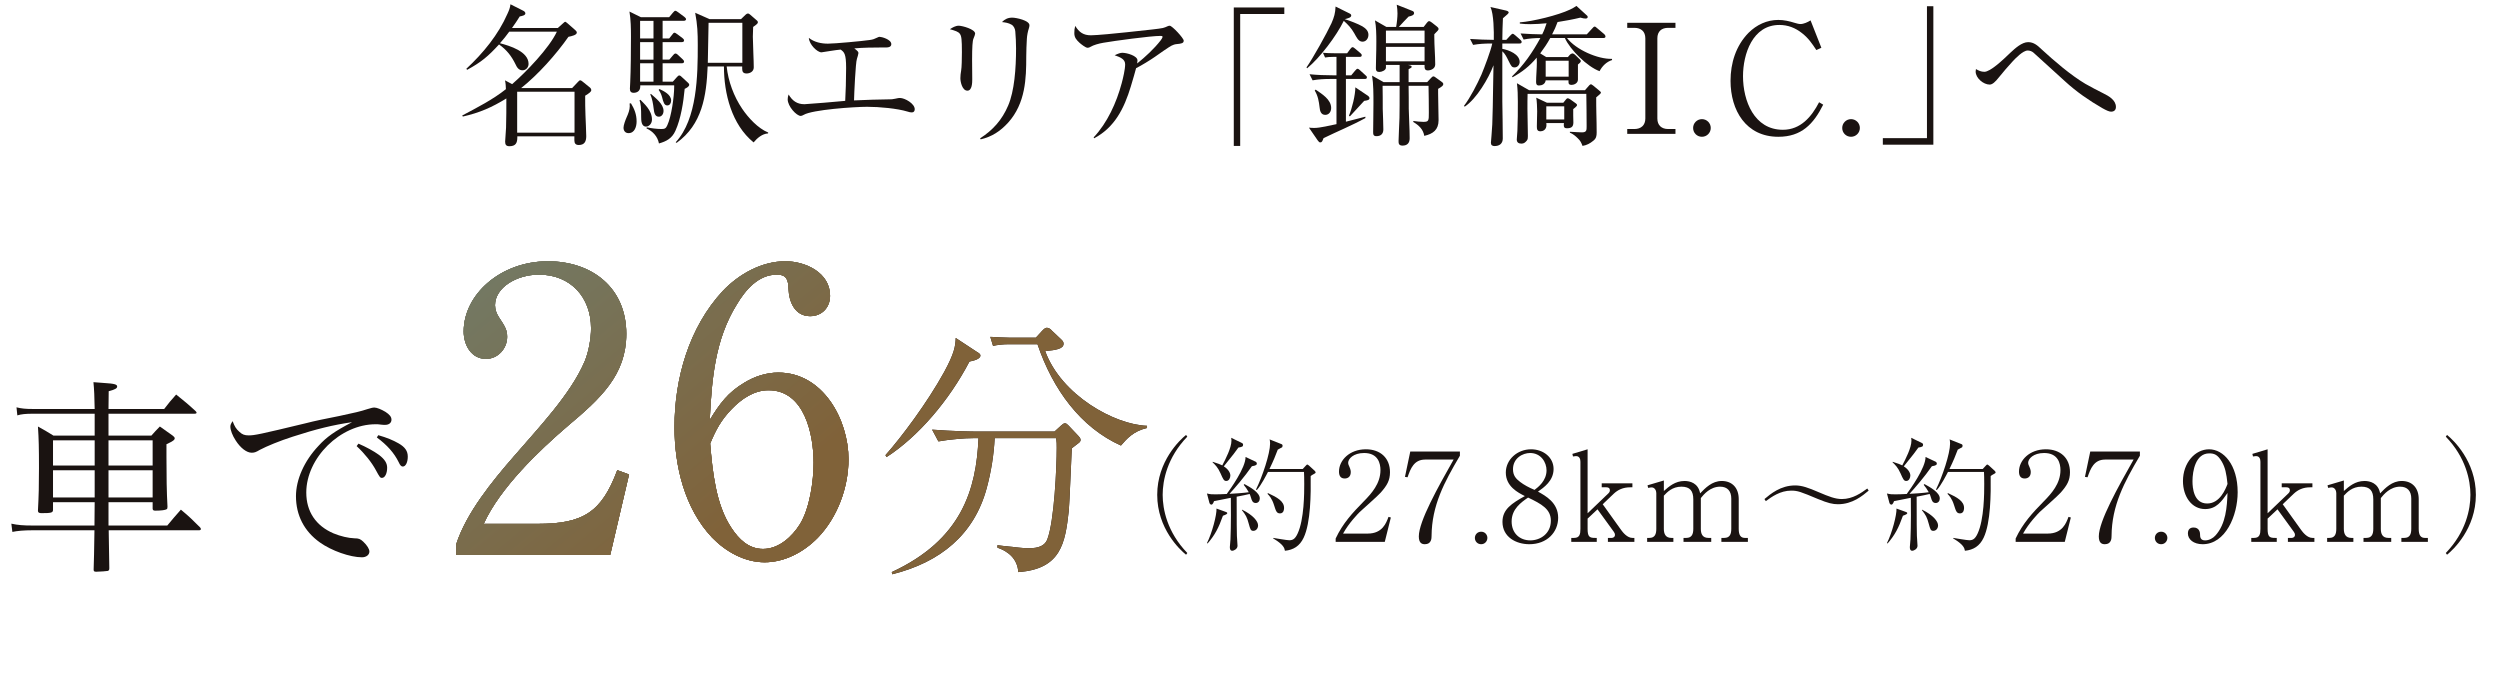 <?xml version="1.0" encoding="UTF-8"?><svg id="_レイヤー_2" xmlns="http://www.w3.org/2000/svg" width="427.215" height="115.304" xmlns:xlink="http://www.w3.org/1999/xlink" viewBox="0 0 427.215 115.304"><defs><style>.cls-1{fill:#1a1311;}.cls-2{fill:url(#_新規グラデーションスウォッチ_13);}</style><linearGradient id="_新規グラデーションスウォッチ_13" x1="49.293" y1="-22.001" x2="135.1" y2="81.512" gradientUnits="userSpaceOnUse"><stop offset="0" stop-color="#639598"/><stop offset="1" stop-color="#806239"/></linearGradient></defs><g id="_修正指示_"><path class="cls-1" d="M18.541,85.822v3.983h10.045c.987-1.198,1.304-1.551,2.326-2.714,1.48,1.234,1.904,1.657,3.278,3.031.105.106.141.211.141.317,0,.07-.141.176-.282.176h-15.474q.07,4.829.105,6.485c0,.282-.07.388-.247.459-.211.035-1.304.141-1.974.141-.352,0-.459-.07-.459-.352.035-1.199.106-3.455.141-6.732H5.569c-1.516,0-2.644.105-3.455.282l-.176-1.41c1.128.247,2.08.317,3.631.317h10.574q0-1.516.035-3.983h-7.12v1.304c0,.494-.317.564-1.974.564-.423,0-.6-.105-.6-.423.141-2.749.176-4.124.176-7.261,0-3.419-.035-4.97-.176-7.12,1.164.67,1.551.846,2.644,1.551h7.049v-3.736H5.569c-1.128,0-1.939.07-2.608.282l-.141-1.375c.846.211,1.551.282,2.749.282h10.609q-.035-2.89-.211-4.582c.81.07,1.445.106,1.833.141,1.762.105,2.22.247,2.22.599,0,.317-.317.494-1.445.81-.035,1.551-.035,1.798-.035,3.031h9.517c.846-1.092,1.093-1.41,2.044-2.467,1.48,1.199,1.938,1.551,3.313,2.82.141.141.176.211.176.282,0,.105-.106.176-.317.176h-14.733v3.736h7.332c.599-.67.775-.881,1.445-1.551.916.635,1.199.846,2.186,1.551.247.211.352.317.352.458,0,.282-.282.494-1.41,1.022v2.115c0,3.454.036,6.027.176,8.565,0,.247-.035.352-.141.423-.212.141-.916.247-1.904.247-.352,0-.458-.07-.493-.317v-1.128h-7.543ZM16.179,78.033v-2.785h-7.12v4.3h7.12v-1.516ZM16.179,80.359h-7.12v4.653h7.12v-4.653ZM26.084,75.248h-7.543v4.3h7.543v-4.3ZM26.084,80.359h-7.543v4.653h7.543v-4.653Z"/><path class="cls-1" d="M40.92,73.803c.493.459.881.599,1.586.599.987,0,1.868-.176,9.764-2.08,1.48-.388,3.384-.775,5.71-1.233,2.679-.564,3.701-.81,4.758-1.163.705-.212.952-.282,1.233-.282.423,0,1.199.317,1.904.74.705.458,1.022.846,1.022,1.339,0,.529-.423.881-1.093.881-.141,0-.388,0-.634-.035-.459-.071-.635-.071-.987-.071-6.027,0-11.843,5.746-11.843,11.667,0,3.243,1.621,5.675,4.652,6.979,1.199.494,2.538.811,3.595.846.705,0,.987.106,1.48.564.67.634,1.058,1.269,1.058,1.692,0,.564-.529.987-1.269.987-2.044,0-5.217-1.128-7.19-2.538-2.679-1.903-4.089-4.653-4.089-7.896,0-2.855,1.41-6.027,3.842-8.601,1.41-1.551,2.784-2.502,5.745-4.054-3.208.459-6.098,1.164-10.116,2.468-2.22.705-4.512,1.656-5.64,2.256-.705.423-.952.493-1.41.493-.846,0-1.903-.81-2.714-2.08-.564-.846-.916-1.797-.916-2.361,0-.282.07-.494.388-.952.317.881.599,1.34,1.163,1.833ZM61.258,75.812c1.304.564,2.608,1.269,3.525,1.938.952.74,1.375,1.375,1.375,2.186,0,.987-.388,1.727-.881,1.727-.317,0-.388-.105-1.057-1.339-.705-1.304-1.903-2.82-3.278-4.089l.317-.423ZM64.642,74.367c1.48.423,2.502.846,3.49,1.41,1.092.634,1.551,1.304,1.551,2.256s-.352,1.692-.846,1.692c-.247,0-.458-.176-.705-.74-.776-1.586-1.974-2.926-3.736-4.23l.247-.388Z"/><path class="cls-1" d="M202.681,94.796c-1.058-.846-4.928-4.462-4.928-10.236,0-5.752,3.87-9.39,4.928-10.236l.212.296c-3.447,3.574-4.209,7.487-4.209,9.94s.762,6.366,4.209,9.94l-.212.296Z"/><path class="cls-1" d="M214.585,85.956c-.55,0-.677-.486-.782-.825-.105-.381-.19-.55-.254-.719-.592.148-1.227.275-2.221.465,0,5.033.021,5.583.043,6.704,0,.275.105,1.48.105,1.692,0,.55-.655.846-.889.846-.359,0-.423-.317-.423-.634,0-.211.105-1.1.105-1.29.106-2.369.085-6.197.064-7.127-2.156.423-2.41.486-2.876.571-.021.106-.211.592-.423.592-.042,0-.274,0-.359-.296l-.423-1.607c.571.148.867.148,1.438.148.487,0,1.185-.021,1.946-.064.55-.74,3.235-4.462,3.215-6.323l1.755.825c.105.064.169.169.169.317,0,.148-.042.317-.846.444-1.227,1.776-2.961,3.786-3.828,4.716,1.1-.064,2.199-.127,3.3-.275-.297-.529-.571-.91-.867-1.269l.127-.127c.888.486,2.622,1.417,2.622,2.453,0,.423-.254.783-.698.783ZM208.981,88.134c-.74,2.094-1.374,3.299-2.622,4.737l-.105-.064c.867-1.713,1.691-4.843,1.628-5.9l1.587.571c.147.043.253.106.253.212,0,.127-.147.232-.74.444ZM211.624,76.481c-.57.804-.761,1.058-2.495,3.214.74.465,1.121,1.079,1.121,1.565,0,.381-.212.931-.698.931-.401,0-.528-.275-.973-1.29-.465-1.057-.952-1.502-1.353-1.882v-.105c.973.296,1.312.465,1.649.613.55-1.058,1.565-3.003,1.565-4.23,0-.169-.021-.338-.043-.486l1.861.91c.085.042.169.105.169.275,0,.296-.127.38-.804.486ZM214.184,90.714c-.466,0-.529-.275-.782-1.184-.317-1.206-.508-1.48-1.185-2.369l.042-.064c1.925.952,2.728,2.009,2.728,2.686,0,.508-.339.931-.804.931ZM224.589,80.965c-.359.19-.444.254-.613.381.042,2.982.021,7.994-1.206,10.553-.677,1.417-1.733,2.072-3.193,2.22-.084-.465-.232-1.057-2.009-2.115v-.085c.423.064,2.348.402,2.749.402.593,0,.994-.211,1.417-1.121,1.143-2.432,1.143-7,1.143-8.523,0-.909-.021-1.565-.043-2.03h-6.154c-.317.592-1.142,2.242-1.903,3.088l-.147-.085c1.1-2.2,2.41-6.154,2.41-7.846,0-.444-.042-.55-.084-.719l2.072.825c.064.021.148.127.148.212,0,.169-.043.253-.085.317-.064.043-.635.317-.74.402-.381,1.015-.719,1.861-1.417,3.299h5.689l.486-.529c.169-.169.211-.232.296-.232.042,0,.127.064.275.169l1.015.931c.064.064.127.19.127.254,0,.105-.105.148-.232.232ZM218.731,87.732c-.571,0-.698-.402-1.016-1.417-.359-1.163-.866-1.671-1.12-1.924l.084-.127c1.607.74,2.75,1.396,2.75,2.538,0,.127,0,.931-.698.931Z"/><path class="cls-1" d="M236.642,92.597h-8.396v-.571c1.228-2.623,2.877-4.378,4.78-6.324,1.332-1.353,2.876-3.045,2.876-5.372,0-1.1-.381-2.918-2.792-2.918-1.84,0-2.728.994-2.728,1.67,0,.211.105.487.19.635.254.571.254.804.254.973,0,.74-.466,1.079-1.037,1.079-.74,0-.973-.529-.973-1.185,0-1.924,1.798-3.807,4.59-3.807,2.517,0,4.124,1.523,4.124,3.913,0,1.417-.508,2.263-1.565,3.468-.508.592-3.108,2.856-3.616,3.342-.275.275-1.84,1.861-2.834,3.68h4.229c2.496,0,3.151-1.819,3.532-2.855l.401.105-1.036,4.167Z"/><path class="cls-1" d="M244.635,91.582c0,.402-.021,1.417-1.143,1.417-.486,0-1.036-.169-1.036-1.333,0-2.58,3.278-8.417,5.943-13.133h-4.864c-1.903,0-2.496,1.544-3.003,3.024l-.444-.064.909-4.335h8.48v.719c-2.686,4.547-4.801,8.502-4.843,13.705Z"/><path class="cls-1" d="M253.114,92.999c-.656,0-1.079-.508-1.079-1.079,0-.529.402-1.058,1.079-1.058s1.058.55,1.058,1.058c0,.55-.424,1.079-1.058,1.079Z"/><path class="cls-1" d="M261.341,92.999c-2.242,0-4.59-1.206-4.59-3.828,0-2.136,1.586-3.151,3.828-4.399-1.185-.592-3.257-1.649-3.257-4.018,0-2.221,1.967-3.976,4.314-3.976,2.114,0,3.849,1.396,3.849,3.363,0,2.03-1.671,3.172-2.665,3.87,1.291.719,3.447,1.882,3.447,4.462,0,2.475-1.903,4.526-4.927,4.526ZM261.129,85.025c-1.163.804-2.812,1.946-2.812,4.082,0,2.03,1.395,3.236,3.193,3.236,1.713,0,3.511-1.163,3.511-3.362,0-1.988-1.607-2.856-3.892-3.955ZM261.467,77.412c-1.269,0-2.918.888-2.918,2.771,0,1.036.465,1.607,1.227,2.178.635.486,1.522.973,2.453,1.353.592-.444,2.052-1.544,2.052-3.342,0-1.375-.952-2.96-2.813-2.96Z"/><path class="cls-1" d="M274.769,92.597v-.677h.655c.19,0,.55-.127.55-.508,0-.211-.084-.38-.19-.528l-2.792-3.849-1.692,1.586v1.755c0,1.333.317,1.544,1.248,1.544h.317v.677h-4.356v-.677h.486c.951,0,1.078-.656,1.078-1.544v-11.462c0-.465-.147-.973-.761-.973-.106,0-.275.021-.508.064l-.105-.444,2.601-.783v10.934l3.574-3.426c.148-.148.233-.317.233-.507,0-.338-.19-.508-.613-.508h-.783v-.677h5.245v.677h-.317c-1.29,0-2.157.423-2.897,1.121l-1.861,1.776,3.151,4.399c.317.444,1.058,1.353,1.925,1.353h.338v.677h-4.525Z"/><path class="cls-1" d="M294.161,92.597v-.677h.486c.931,0,1.205-.613,1.205-1.544v-5.181c0-1.248-.634-2.03-1.903-2.03-1.691,0-2.791,1.311-3.299,1.945v5.266c0,.825.254,1.544,1.29,1.544h.486v.677h-4.737v-.677h.465c.931,0,1.206-.613,1.206-1.544v-5.033c0-1.438-.55-2.178-2.03-2.178-1.565,0-2.453.952-3.003,1.544v5.668c0,.825.274,1.544,1.29,1.544h.338v.677h-4.483v-.677h.381c.931,0,1.185-.634,1.185-1.544v-6.133c0-.423-.275-.952-.783-.952-.042,0-.296,0-.613.085l-.105-.444,2.792-.825v1.798c.867-.762,1.924-1.713,3.531-1.713.91,0,2.348.338,2.665,2.115.889-.91,2.03-2.115,3.701-2.115,1.776,0,2.897,1.185,2.897,3.088v5.097c0,1.079.338,1.544,1.058,1.544h.507v.677h-4.525Z"/><path class="cls-1" d="M319.326,83.841c-1.036.867-2.749,2.326-5.245,2.326-.888,0-1.713-.19-3.404-.888-2.982-1.248-3.469-1.438-4.59-1.438-1.86,0-3.341,1.057-4.335,1.797l-.232-.359c1.036-.867,2.749-2.326,5.244-2.326,1.163,0,2.221.38,4.04,1.163,1.733.74,2.812,1.163,3.954,1.163,1.861,0,3.32-1.058,4.336-1.798l.232.36Z"/><path class="cls-1" d="M330.786,85.956c-.55,0-.677-.486-.782-.825-.105-.381-.19-.55-.254-.719-.592.148-1.227.275-2.221.465,0,5.033.021,5.583.043,6.704,0,.275.105,1.48.105,1.692,0,.55-.655.846-.889.846-.359,0-.423-.317-.423-.634,0-.211.105-1.1.105-1.29.106-2.369.085-6.197.064-7.127-2.156.423-2.41.486-2.876.571-.021.106-.211.592-.423.592-.042,0-.274,0-.359-.296l-.423-1.607c.571.148.867.148,1.438.148.487,0,1.185-.021,1.946-.064.55-.74,3.235-4.462,3.215-6.323l1.755.825c.105.064.169.169.169.317,0,.148-.042.317-.846.444-1.227,1.776-2.961,3.786-3.828,4.716,1.1-.064,2.199-.127,3.3-.275-.297-.529-.571-.91-.867-1.269l.127-.127c.888.486,2.622,1.417,2.622,2.453,0,.423-.254.783-.698.783ZM325.182,88.134c-.74,2.094-1.374,3.299-2.622,4.737l-.105-.064c.867-1.713,1.691-4.843,1.628-5.9l1.587.571c.147.043.253.106.253.212,0,.127-.147.232-.74.444ZM327.825,76.481c-.57.804-.761,1.058-2.495,3.214.74.465,1.121,1.079,1.121,1.565,0,.381-.212.931-.698.931-.401,0-.528-.275-.973-1.29-.465-1.057-.952-1.502-1.353-1.882v-.105c.973.296,1.312.465,1.649.613.55-1.058,1.565-3.003,1.565-4.23,0-.169-.021-.338-.043-.486l1.861.91c.085.042.169.105.169.275,0,.296-.127.38-.804.486ZM330.385,90.714c-.466,0-.529-.275-.782-1.184-.317-1.206-.508-1.48-1.185-2.369l.042-.064c1.925.952,2.728,2.009,2.728,2.686,0,.508-.339.931-.804.931ZM340.79,80.965c-.359.19-.444.254-.613.381.042,2.982.021,7.994-1.206,10.553-.677,1.417-1.733,2.072-3.193,2.22-.084-.465-.232-1.057-2.009-2.115v-.085c.423.064,2.348.402,2.749.402.593,0,.994-.211,1.417-1.121,1.143-2.432,1.143-7,1.143-8.523,0-.909-.021-1.565-.043-2.03h-6.154c-.317.592-1.142,2.242-1.903,3.088l-.147-.085c1.1-2.2,2.41-6.154,2.41-7.846,0-.444-.042-.55-.084-.719l2.072.825c.064.021.148.127.148.212,0,.169-.043.253-.085.317-.064.043-.635.317-.74.402-.381,1.015-.719,1.861-1.417,3.299h5.689l.486-.529c.169-.169.211-.232.296-.232.042,0,.127.064.275.169l1.015.931c.064.064.127.19.127.254,0,.105-.105.148-.232.232ZM334.932,87.732c-.571,0-.698-.402-1.016-1.417-.359-1.163-.866-1.671-1.12-1.924l.084-.127c1.607.74,2.75,1.396,2.75,2.538,0,.127,0,.931-.698.931Z"/><path class="cls-1" d="M352.843,92.597h-8.396v-.571c1.228-2.623,2.877-4.378,4.78-6.324,1.332-1.353,2.876-3.045,2.876-5.372,0-1.1-.381-2.918-2.792-2.918-1.84,0-2.728.994-2.728,1.67,0,.211.105.487.19.635.254.571.254.804.254.973,0,.74-.466,1.079-1.037,1.079-.74,0-.973-.529-.973-1.185,0-1.924,1.798-3.807,4.59-3.807,2.517,0,4.124,1.523,4.124,3.913,0,1.417-.508,2.263-1.565,3.468-.508.592-3.108,2.856-3.616,3.342-.275.275-1.84,1.861-2.834,3.68h4.229c2.496,0,3.151-1.819,3.532-2.855l.401.105-1.036,4.167Z"/><path class="cls-1" d="M360.836,91.582c0,.402-.021,1.417-1.143,1.417-.486,0-1.036-.169-1.036-1.333,0-2.58,3.278-8.417,5.943-13.133h-4.864c-1.903,0-2.496,1.544-3.003,3.024l-.444-.064.909-4.335h8.48v.719c-2.686,4.547-4.801,8.502-4.843,13.705Z"/><path class="cls-1" d="M369.315,92.999c-.655,0-1.078-.508-1.078-1.079,0-.529.401-1.058,1.078-1.058s1.058.55,1.058,1.058c0,.55-.423,1.079-1.058,1.079Z"/><path class="cls-1" d="M376.399,92.999c-1.544,0-2.517-.825-2.517-1.84,0-.74.423-1.015.973-1.015.973,0,1.1.846,1.1,1.1,0,.508.043,1.1.867,1.1.698,0,1.353-.38,1.734-.804,1.84-1.988,2.009-4.991,2.094-7.296-.994,1.417-1.903,2.749-3.828,2.749-2.284,0-3.785-2.136-3.785-4.779,0-3.151,2.094-5.436,4.462-5.436,2.475,0,4.886,2.644,4.886,7.339,0,3.976-2.052,8.882-5.985,8.882ZM379.678,78.893c-.719-1.227-1.312-1.417-2.157-1.417-2.306,0-2.856,2.96-2.856,4.758,0,1.142.212,3.807,2.517,3.807,2.179,0,3.151-2.496,3.469-3.341-.19-1.819-.401-2.813-.973-3.807Z"/><path class="cls-1" d="M390.971,92.597v-.677h.655c.19,0,.55-.127.55-.508,0-.211-.085-.38-.19-.528l-2.792-3.849-1.691,1.586v1.755c0,1.333.317,1.544,1.248,1.544h.316v.677h-4.356v-.677h.486c.952,0,1.079-.656,1.079-1.544v-11.462c0-.465-.148-.973-.762-.973-.105,0-.274.021-.508.064l-.105-.444,2.602-.783v10.934l3.574-3.426c.147-.148.232-.317.232-.507,0-.338-.19-.508-.613-.508h-.782v-.677h5.244v.677h-.316c-1.29,0-2.157.423-2.897,1.121l-1.861,1.776,3.151,4.399c.317.444,1.058,1.353,1.924,1.353h.339v.677h-4.525Z"/><path class="cls-1" d="M410.362,92.597v-.677h.486c.931,0,1.205-.613,1.205-1.544v-5.181c0-1.248-.634-2.03-1.903-2.03-1.691,0-2.791,1.311-3.299,1.945v5.266c0,.825.254,1.544,1.29,1.544h.486v.677h-4.737v-.677h.465c.931,0,1.206-.613,1.206-1.544v-5.033c0-1.438-.55-2.178-2.03-2.178-1.565,0-2.453.952-3.003,1.544v5.668c0,.825.274,1.544,1.29,1.544h.338v.677h-4.483v-.677h.381c.931,0,1.185-.634,1.185-1.544v-6.133c0-.423-.275-.952-.783-.952-.042,0-.296,0-.613.085l-.105-.444,2.792-.825v1.798c.867-.762,1.924-1.713,3.531-1.713.91,0,2.348.338,2.665,2.115.889-.91,2.03-2.115,3.701-2.115,1.776,0,2.897,1.185,2.897,3.088v5.097c0,1.079.338,1.544,1.058,1.544h.507v.677h-4.525Z"/><path class="cls-1" d="M417.952,94.5c3.447-3.574,4.209-7.486,4.209-9.94s-.762-6.366-4.209-9.94l.212-.296c1.058.846,4.928,4.483,4.928,10.236,0,5.774-3.87,9.39-4.928,10.236l-.212-.296Z"/><path class="cls-1" d="M77.96,94.812v-1.808c1.741-5.358,6.161-10.782,9.845-15.002,4.085-4.755,9.711-10.582,12.122-16.274.67-1.607,1.072-3.884,1.072-5.625,0-5.291-3.482-9.175-8.907-9.175-3.817,0-7.5,2.21-7.5,5.224,0,.737.268,1.474.669,2.076,1.072,1.607,1.406,2.21,1.406,3.349,0,1.942-1.54,3.751-3.616,3.751-2.545,0-3.817-2.411-3.817-4.688,0-6.295,6.295-11.988,14.399-11.988,7.567,0,13.394,4.554,13.394,12.39,0,7.032-4.42,11.05-9.912,15.671-5.09,4.354-11.653,10.648-14.466,16.81h9.242c7.702,0,10.916-1.942,13.595-9.175l2.009.737-3.215,13.729h-26.319Z"/><path class="cls-1" d="M127.181,65.412c1.741-1.071,3.751-1.741,5.827-1.741,7.635,0,11.988,8.037,11.988,14.801,0,4.822-1.875,9.912-5.224,13.394-2.344,2.411-5.626,4.219-9.108,4.219-3.416,0-6.63-1.808-8.974-4.219-4.688-4.956-6.429-12.188-6.429-18.886,0-8.304,2.478-17.011,8.238-23.239,2.746-2.88,6.63-5.09,10.715-5.09,3.416,0,7.634,1.942,7.634,5.894,0,2.009-1.406,3.482-3.416,3.482-2.612,0-3.616-2.478-3.683-4.688-.067-1.474-.268-2.411-2.009-2.411-3.147,0-5.357,2.612-6.831,5.09-3.751,6.027-4.286,12.858-4.621,19.756,1.674-2.746,3.081-4.688,5.894-6.362ZM124.971,90.191c1.272,1.942,2.947,3.617,5.425,3.617,2.679,0,4.956-2.076,6.295-4.219,1.674-2.679,2.344-7.367,2.344-10.515,0-4.822-1.54-12.39-7.702-12.39-2.478,0-4.621,1.474-6.295,3.215-1.808,1.875-2.679,3.482-3.683,5.894.402,4.688.938,10.38,3.616,14.398Z"/><path class="cls-1" d="M165.662,61.785c-3.471,6.661-8.771,12.852-14.165,16.323l-.188-.328c2.721-3.049,7.177-9.006,10.038-14.212,1.735-3.189,1.923-4.409,1.97-5.816l3.565,2.345c.469.282.657.422.657.657,0,.61-1.173.891-1.876,1.032ZM184.189,75.809c-.047.047-.469.376-1.032.797-.094,1.689-.376,9.194-.516,10.695-.61,5.488-1.313,9.944-8.63,10.46-.141-2.205-1.642-3.518-3.565-4.175v-.422c.704.094,1.032.141,3.752.422.657.094,1.219.094,1.548.094.797,0,2.673,0,3.236-1.548,1.173-3.096,1.595-12.195,1.595-15.62,0-.75,0-.844-.094-1.642h-10.507c-.141,2.908-.61,5.769-1.36,8.537-2.157,7.974-7.927,12.665-16.135,14.729l-.094-.375c11.961-5.535,14.447-14.119,14.822-22.89h-.798c-1.642,0-4.268.234-6.051.563l-1.079-2.017c3.518.281,6.895.329,7.786.329h13.134l1.079-.985c.329-.281.469-.422.704-.422.235,0,.376.141.61.375l1.688,1.783c.141.141.376.422.376.656,0,.282-.141.422-.469.657ZM191.553,76.138c-6.895-3.096-11.633-9.569-14.259-17.308h-5.019c-.75,0-1.829.094-2.58.281l-.469-1.548c.844.047,2.627.141,3.331.141h4.456l1.079-1.172c.469-.516.657-.516.844-.516.329,0,.657.281.797.469l1.642,1.548c.188.188.376.375.376.704,0,.891-1.313,1.079-3.143,1.266,2.767,7.552,11.867,12.571,17.402,12.758v.376c-2.392.562-3.471,1.876-4.456,3.002Z"/><path class="cls-2" d="M77.96,94.812v-1.808c1.741-5.358,6.161-10.782,9.845-15.002,4.085-4.755,9.711-10.582,12.122-16.274.67-1.607,1.072-3.884,1.072-5.625,0-5.291-3.482-9.175-8.907-9.175-3.817,0-7.5,2.21-7.5,5.224,0,.737.268,1.474.669,2.076,1.072,1.607,1.406,2.21,1.406,3.349,0,1.942-1.54,3.751-3.616,3.751-2.545,0-3.817-2.411-3.817-4.688,0-6.295,6.295-11.988,14.399-11.988,7.567,0,13.394,4.554,13.394,12.39,0,7.032-4.42,11.05-9.912,15.671-5.09,4.354-11.653,10.648-14.466,16.81h9.242c7.702,0,10.916-1.942,13.595-9.175l2.009.737-3.215,13.729h-26.319Z"/><path class="cls-2" d="M127.181,65.412c1.741-1.071,3.751-1.741,5.827-1.741,7.635,0,11.988,8.037,11.988,14.801,0,4.822-1.875,9.912-5.224,13.394-2.344,2.411-5.626,4.219-9.108,4.219-3.416,0-6.63-1.808-8.974-4.219-4.688-4.956-6.429-12.188-6.429-18.886,0-8.304,2.478-17.011,8.238-23.239,2.746-2.88,6.63-5.09,10.715-5.09,3.416,0,7.634,1.942,7.634,5.894,0,2.009-1.406,3.482-3.416,3.482-2.612,0-3.616-2.478-3.683-4.688-.067-1.474-.268-2.411-2.009-2.411-3.147,0-5.357,2.612-6.831,5.09-3.751,6.027-4.286,12.858-4.621,19.756,1.674-2.746,3.081-4.688,5.894-6.362ZM124.971,90.191c1.272,1.942,2.947,3.617,5.425,3.617,2.679,0,4.956-2.076,6.295-4.219,1.674-2.679,2.344-7.367,2.344-10.515,0-4.822-1.54-12.39-7.702-12.39-2.478,0-4.621,1.474-6.295,3.215-1.808,1.875-2.679,3.482-3.683,5.894.402,4.688.938,10.38,3.616,14.398Z"/><path class="cls-2" d="M77.96,94.812v-1.808c1.741-5.358,6.161-10.782,9.845-15.002,4.085-4.755,9.711-10.582,12.122-16.274.67-1.607,1.072-3.884,1.072-5.625,0-5.291-3.482-9.175-8.907-9.175-3.817,0-7.5,2.21-7.5,5.224,0,.737.268,1.474.669,2.076,1.072,1.607,1.406,2.21,1.406,3.349,0,1.942-1.54,3.751-3.616,3.751-2.545,0-3.817-2.411-3.817-4.688,0-6.295,6.295-11.988,14.399-11.988,7.567,0,13.394,4.554,13.394,12.39,0,7.032-4.42,11.05-9.912,15.671-5.09,4.354-11.653,10.648-14.466,16.81h9.242c7.702,0,10.916-1.942,13.595-9.175l2.009.737-3.215,13.729h-26.319Z"/><path class="cls-2" d="M127.181,65.412c1.741-1.071,3.751-1.741,5.827-1.741,7.635,0,11.988,8.037,11.988,14.801,0,4.822-1.875,9.912-5.224,13.394-2.344,2.411-5.626,4.219-9.108,4.219-3.416,0-6.63-1.808-8.974-4.219-4.688-4.956-6.429-12.188-6.429-18.886,0-8.304,2.478-17.011,8.238-23.239,2.746-2.88,6.63-5.09,10.715-5.09,3.416,0,7.634,1.942,7.634,5.894,0,2.009-1.406,3.482-3.416,3.482-2.612,0-3.616-2.478-3.683-4.688-.067-1.474-.268-2.411-2.009-2.411-3.147,0-5.357,2.612-6.831,5.09-3.751,6.027-4.286,12.858-4.621,19.756,1.674-2.746,3.081-4.688,5.894-6.362ZM124.971,90.191c1.272,1.942,2.947,3.617,5.425,3.617,2.679,0,4.956-2.076,6.295-4.219,1.674-2.679,2.344-7.367,2.344-10.515,0-4.822-1.54-12.39-7.702-12.39-2.478,0-4.621,1.474-6.295,3.215-1.808,1.875-2.679,3.482-3.683,5.894.402,4.688.938,10.38,3.616,14.398Z"/><path class="cls-2" d="M77.96,94.812v-1.808c1.741-5.358,6.161-10.782,9.845-15.002,4.085-4.755,9.711-10.582,12.122-16.274.67-1.607,1.072-3.884,1.072-5.625,0-5.291-3.482-9.175-8.907-9.175-3.817,0-7.5,2.21-7.5,5.224,0,.737.268,1.474.669,2.076,1.072,1.607,1.406,2.21,1.406,3.349,0,1.942-1.54,3.751-3.616,3.751-2.545,0-3.817-2.411-3.817-4.688,0-6.295,6.295-11.988,14.399-11.988,7.567,0,13.394,4.554,13.394,12.39,0,7.032-4.42,11.05-9.912,15.671-5.09,4.354-11.653,10.648-14.466,16.81h9.242c7.702,0,10.916-1.942,13.595-9.175l2.009.737-3.215,13.729h-26.319Z"/><path class="cls-2" d="M127.181,65.412c1.741-1.071,3.751-1.741,5.827-1.741,7.635,0,11.988,8.037,11.988,14.801,0,4.822-1.875,9.912-5.224,13.394-2.344,2.411-5.626,4.219-9.108,4.219-3.416,0-6.63-1.808-8.974-4.219-4.688-4.956-6.429-12.188-6.429-18.886,0-8.304,2.478-17.011,8.238-23.239,2.746-2.88,6.63-5.09,10.715-5.09,3.416,0,7.634,1.942,7.634,5.894,0,2.009-1.406,3.482-3.416,3.482-2.612,0-3.616-2.478-3.683-4.688-.067-1.474-.268-2.411-2.009-2.411-3.147,0-5.357,2.612-6.831,5.09-3.751,6.027-4.286,12.858-4.621,19.756,1.674-2.746,3.081-4.688,5.894-6.362ZM124.971,90.191c1.272,1.942,2.947,3.617,5.425,3.617,2.679,0,4.956-2.076,6.295-4.219,1.674-2.679,2.344-7.367,2.344-10.515,0-4.822-1.54-12.39-7.702-12.39-2.478,0-4.621,1.474-6.295,3.215-1.808,1.875-2.679,3.482-3.683,5.894.402,4.688.938,10.38,3.616,14.398Z"/><path class="cls-2" d="M165.662,61.785c-3.471,6.661-8.771,12.852-14.165,16.323l-.188-.328c2.721-3.049,7.177-9.006,10.038-14.212,1.735-3.189,1.923-4.409,1.97-5.816l3.565,2.345c.469.282.657.422.657.657,0,.61-1.173.891-1.876,1.032ZM184.189,75.809c-.047.047-.469.376-1.032.797-.094,1.689-.376,9.194-.516,10.695-.61,5.488-1.313,9.944-8.63,10.46-.141-2.205-1.642-3.518-3.565-4.175v-.422c.704.094,1.032.141,3.752.422.657.094,1.219.094,1.548.094.797,0,2.673,0,3.236-1.548,1.173-3.096,1.595-12.195,1.595-15.62,0-.75,0-.844-.094-1.642h-10.507c-.141,2.908-.61,5.769-1.36,8.537-2.157,7.974-7.927,12.665-16.135,14.729l-.094-.375c11.961-5.535,14.447-14.119,14.822-22.89h-.798c-1.642,0-4.268.234-6.051.563l-1.079-2.017c3.518.281,6.895.329,7.786.329h13.134l1.079-.985c.329-.281.469-.422.704-.422.235,0,.376.141.61.375l1.688,1.783c.141.141.376.422.376.656,0,.282-.141.422-.469.657ZM191.553,76.138c-6.895-3.096-11.633-9.569-14.259-17.308h-5.019c-.75,0-1.829.094-2.58.281l-.469-1.548c.844.047,2.627.141,3.331.141h4.456l1.079-1.172c.469-.516.657-.516.844-.516.329,0,.657.281.797.469l1.642,1.548c.188.188.376.375.376.704,0,.891-1.313,1.079-3.143,1.266,2.767,7.552,11.867,12.571,17.402,12.758v.376c-2.392.562-3.471,1.876-4.456,3.002Z"/></g><g id="_文字"><path class="cls-1" d="M95.319,4.783l.936-.832c.208-.182.26-.234.338-.234.052,0,.13.052.442.312l1.3,1.144c.13.104.234.26.234.39,0,.416-.806.598-1.43.728-2.132,3.042-5.174,6.448-8.086,8.763h8.71l1.014-1.066c.182-.208.26-.26.39-.26s.312.156.416.234l1.092.884c.234.182.364.312.364.572,0,.234-.312.494-1.04.936,0,1.118,0,2.236.052,3.354.026.78.13,2.938.13,3.562,0,.884-.286,1.508-1.274,1.508-.546,0-.754-.286-.754-.806v-.676h-9.75v.182c0,.962-.286,1.508-1.353,1.508-.546,0-.728-.26-.728-.78,0-.156.13-1.794.156-2.366.052-1.664.052-3.328.052-5.018-2.496,1.534-4.576,2.444-7.436,3.094l-.104-.182c2.496-1.326,5.252-2.73,7.462-4.498-.026-.546-.026-.962-.156-1.508l1.222.65c2.366-2.054,6.344-6.162,7.644-8.97h-8.138c-.494.676-1.014,1.352-1.586,1.976,1.664.442,4.888,1.404,4.888,3.536,0,.572-.442,1.092-1.04,1.092-.65,0-.962-.52-1.196-1.04-.702-1.43-1.508-2.444-2.808-3.38-1.872,2.028-3.017,3.016-5.46,4.342l-.13-.182c2.886-2.678,5.46-5.824,7.02-9.386.26-.572.442-.962.52-1.638l2.21,1.118c.156.078.338.234.338.442,0,.338-.572.442-.962.52-.416.676-.858,1.326-1.326,1.976h7.826ZM88.376,22.672h9.803v-6.994h-9.803v6.994Z"/><path class="cls-1" d="M107.824,17.654c.598.988.962,1.924.962,3.094,0,.858-.312,2.002-1.378,2.002-.572,0-.858-.416-.858-.936,0-.416.312-1.274.52-1.742.286-.624.546-1.3.546-1.924,0-.156-.026-.311-.026-.468l.234-.026ZM112.608,24.518c-.234-1.196-1.04-2.08-2.132-2.574l.052-.182c.754.156,1.742.286,2.496.286.572,0,.78-.104,1.014-.65.702-1.508,1.17-4.888,1.17-6.579v-.234h-5.798v.208c0,.78-.572,1.066-1.118,1.066-.494,0-.65-.26-.65-.702,0-.26.026-.754.052-1.04.104-2.21.13-5.59.13-7.827,0-1.404-.026-2.938-.26-4.316l1.95.962h4.836l.65-.78c.26-.286.311-.312.39-.312.156,0,.286.104.546.286l1.014.754c.13.104.286.26.286.39,0,.208-.208.286-.416.286h-3.588v3.016h1.118l.52-.65c.156-.208.234-.338.416-.338.078,0,.156.052.494.286l.832.624c.13.104.286.234.286.416,0,.234-.208.286-.416.286h-3.251v2.99h1.145l.624-.728c.103-.13.26-.312.416-.312.078,0,.208,0,.468.26l.78.729c.103.103.234.234.234.39,0,.234-.208.286-.39.286h-3.276v3.146h1.742l.676-.754c.182-.208.286-.312.442-.312s.364.208.494.338l1.014.936c.104.104.182.208.182.312,0,.338-.546.598-.78.702-.208,2.262-.65,5.122-1.586,7.176-.572,1.274-1.508,1.794-2.809,2.158ZM111.412,20.436c0,.676-.494,1.196-1.014,1.196-.806,0-.832-1.04-.832-1.638,0-1.456-.052-2.288-.286-2.86l.156-.078c.546.598,1.976,1.742,1.976,3.38ZM109.384,6.577h2.288v-3.016h-2.288v3.016ZM109.384,10.191h2.288v-2.99h-2.288v2.99ZM111.672,10.815h-2.288v3.146h2.288v-3.146ZM113.388,18.954c0,.494-.286.988-.806.988-.676,0-.806-.702-.884-1.404-.104-.832-.234-1.638-.572-2.418l.104-.078c.806.728,2.158,1.716,2.158,2.912ZM114.688,17.186c0,.39-.208.832-.65.832-.52,0-.676-.52-.91-1.456-.13-.468-.312-.832-.572-1.196l.13-.156c.78.364,2.002.962,2.002,1.976ZM124.179,11.361c.26,2.522,1.222,5.122,2.652,7.229,1.04,1.534,2.704,3.354,4.446,4.056l-.026.156c-.988.052-1.846.78-2.47,1.534-3.744-3.042-5.07-8.346-5.07-12.975h-2.782c-.208,5.044-.935,9.906-5.304,13.053l-.156-.104c3.692-4.004,3.77-11.466,3.77-16.615,0-2.08-.052-3.432-.442-5.512l2.47,1.092h5.356l.78-.754c.104-.104.26-.208.416-.208.13,0,.234.078.364.182l1.17,1.014c.13.104.156.208.156.338s-.182.338-.806.754c-.026.572-.052,1.118-.052,1.664.026,1.898.156,3.978.156,5.252,0,.728-.676,1.04-1.222,1.04-.572,0-.754-.286-.754-.806v-.39h-2.652ZM126.857,3.899h-5.772c-.052,2.288-.104,4.576-.13,6.838h5.902V3.899Z"/><path class="cls-1" d="M146.695,9.073c0,.13-.182.78-.26.988-.234.65-.468,5.98-.494,7.098,1.56-.078,4.758-.182,5.928-.182.442,0,.65,0,1.092-.104.52-.13.702-.13.832-.13.832,0,2.522.962,2.522,1.924,0,.311-.156.546-.494.546-.234,0-.468-.052-.78-.156-1.716-.52-4.732-.806-6.864-.806-2.184,0-9.36.494-10.842,1.378-.182.104-.364.182-.494.182-.728,0-2.236-1.638-2.236-2.834,0-.286.052-.546.156-.832.624,1.066,1.43,1.664,2.704,1.664.39,0,6.032-.468,6.968-.572.078-1.222.156-3.744.156-5.616,0-2.418-.311-2.704-.935-3.146-.364.026-1.118.13-1.769.234-.754.13-1.43.234-1.508.234-.728,0-2.106-1.352-2.158-2.47.91.728,2.106.988,3.25.988,1.17,0,5.929-.442,7.15-.624.572-.078.806-.182,1.3-.416.156-.078.26-.13.39-.13.338,0,2.002.442,2.002,1.248,0,.468-.468.572-.832.572h-.754c-1.456,0-3.302.026-4.732.156.572.442.702.598.702.806Z"/><path class="cls-1" d="M163.829,4.393c.598,0,2.808.598,2.808,1.352,0,.13-.13.494-.286.858-.156.338-.234,1.378-.234,3.666,0,.78.026,2.548.026,3.302,0,.572-.026,1.924-.832,1.924-.858,0-1.196-1.456-1.196-2.132,0-.416.052-.884.13-1.3.103-.52.13-2.158.13-3.146,0-2.21-.078-2.756-.338-3.12-.26-.39-.806-.546-1.716-.806.442-.286.962-.598,1.508-.598ZM172.981,3.015c.65,0,2.938.468,2.938,1.3,0,.182-.052.39-.104.546-.156.442-.312,1.196-.338,1.768-.052.832-.104,2.158-.104,3.042,0,3.692-.103,7.957-3.094,11.285-1.326,1.456-2.782,2.418-4.706,2.86l-.078-.182c2.184-1.404,3.744-3.146,4.784-5.59,1.066-2.47,1.352-6.345,1.352-9.751,0-.91-.052-2.054-.13-2.912-.026-.416-.234-.936-.65-1.17-.546-.311-1.014-.364-1.638-.442.52-.494,1.014-.754,1.769-.754Z"/><path class="cls-1" d="M193.261,14.716c-1.17,3.874-2.808,7.072-6.293,8.918l-.078-.156c2.34-2.496,3.9-5.928,4.784-9.23.234-.858.598-2.392.598-3.25s-.754-1.196-1.794-1.56c.676-.312.988-.416,1.326-.416.78,0,2.574.52,2.574,1.3,0,.156-.026.364-.052.52,1.404-1.118,2.912-2.522,4.004-3.926.104-.13.338-.468.338-.624,0-.156-.234-.156-.364-.156-1.69,0-7.956.858-9.751,1.17-.78.13-1.69.39-2.21.702-.156.104-.312.156-.494.156-.338,0-1.118-.624-1.378-.858-.52-.494-.884-.884-.884-1.638,0-.494.026-.78.156-1.248.65,1.092,1.404,1.612,2.678,1.612.91,0,4.524-.338,6.11-.52.468-.052,3.328-.364,4.316-.468.78-.078,1.638-.208,1.872-.26.286-.078.52-.156.832-.312.104-.052.26-.078.338-.078.416,0,2.392,2.132,2.392,2.548,0,.442-.364.52-1.248.598-.286.026-.572.13-.832.26-.468.234-2.314,1.534-2.86,1.924-.702.494-2.34,1.508-3.198,1.924-.156.624-.546,1.95-.884,3.068Z"/><path class="cls-1" d="M211.929,24.934h-1.092V1.273h8.633v1.118h-7.54v22.543Z"/><path class="cls-1" d="M232.806,4.497c.546.338,1.04.754,1.04,1.456,0,.572-.364,1.17-1.014,1.17-.728,0-1.04-.806-1.404-1.43-.52-.91-1.04-1.456-1.794-2.132-1.274,2.6-4.03,6.266-6.267,8.112l-.104-.156c1.092-1.56,3.458-5.798,4.264-7.54.468-1.066.65-1.716.702-2.86l2.418,1.196c.156.078.26.182.26.338,0,.364-.598.494-1.118.624.806.234,2.288.806,3.016,1.222ZM227.736,9.724c-.442,0-.884.026-1.3.103l-.364-.806c.65.052,1.326.078,1.976.078h2.158l.52-.702c.104-.13.26-.338.416-.338.13,0,.338.182.468.286l.832.702c.182.156.26.234.26.416,0,.234-.234.26-.39.26h-2.314v3.146h.91l.65-.78c.234-.26.312-.338.416-.338.156,0,.364.182.468.286l.884.806c.156.13.26.208.26.39,0,.234-.208.26-.39.26h-3.198v7.306c1.118-.286,2.236-.572,3.328-.858v.234c-2.314,1.274-4.758,2.262-7.15,3.432-.208.546-.286.728-.546.728-.182,0-.26-.078-.468-.364l-1.482-2.158c.286.026.598.052.91.052.988,0,2.782-.442,3.796-.65v-7.722h-1.04c-1.014,0-2.054.052-3.042.234l-.52-1.04c1.326.13,2.652.182,3.978.182h.624v-3.146h-.65ZM227.476,18.46c0,.624-.364,1.17-1.014,1.17-.728,0-.91-.676-.962-1.274-.13-1.066-.26-1.924-.832-2.886l.156-.156c1.04.728,2.652,1.664,2.652,3.147ZM233.742,16.354c.156.104.286.286.286.416,0,.312-.338.39-.91.468-.806.884-1.612,1.768-2.444,2.652l-.156-.13c.52-1.196,1.092-3.51,1.092-4.836l2.132,1.43ZM240.944,11.18c.208.052.286.103.286.26,0,.104-.104.182-.52.39v2.21h3.172l.676-.728c.13-.13.26-.26.39-.26s.26.103.338.156l1.014.728c.182.13.338.234.338.442,0,.234-.208.416-.884.806v.78c0,1.508.078,3.042.078,4.576,0,1.638-.936,2.34-2.444,2.678-.182-1.118-.936-1.82-1.872-2.366v-.182c.572.078,1.144.156,1.716.156.936,0,.936-.208.936-1.586,0-1.534-.026-3.042-.052-4.576h-3.406c.026,1.3.026,2.6.026,3.926.026,1.664.156,3.354.156,5.044,0,.78-.39,1.248-1.222,1.248-.65,0-.676-.39-.676-.78,0-.572.13-2.99.156-3.952.026-1.43.026-2.86.026-4.29v-1.196h-2.912c.026,1.326.026,2.652.026,3.952.026,1.17.103,2.34.103,3.51,0,.728-.416,1.144-1.17,1.144-.546,0-.572-.312-.572-.728,0-.65.052-3.302.052-4.94,0-1.378,0-3.328-.234-4.68l1.976,1.118h2.73v-2.938h-2.34v.468c0,.442-.728.728-1.118.728-.442,0-.598-.208-.598-.624,0-1.508.078-2.34.078-4.576,0-1.17-.026-2.652-.234-3.614l1.95,1.118h1.664c.13-.65.234-1.664.234-2.314,0-.494-.052-.988-.13-1.482l2.627,1.04c.208.078.338.182.338.39,0,.311-.312.468-.936.598-.546.52-1.118,1.196-1.664,1.768h4.238l.546-.702c.13-.156.234-.286.39-.286.13,0,.364.156.494.26l.858.676c.156.13.26.234.26.416,0,.156-.156.312-.728.884v.468c0,1.56.156,3.146.156,4.706,0,.806-.936,1.014-1.222,1.014-.546,0-.598-.338-.598-.624v-.312h-2.808l.312.078ZM236.836,7.383h6.604v-2.158h-6.604v2.158ZM236.836,10.477h6.604v-2.47h-6.604v2.47Z"/><path class="cls-1" d="M254.802,7.436c-1.04,0-2.054.052-3.068.234l-.52-1.014c1.378.104,2.678.13,4.056.156.026-1.378,0-4.42-.572-5.616l2.626.598c.26.052.494.182.494.338,0,.13-.208.338-.988.988-.078,1.222-.078,2.47-.104,3.692h.676l.65-.702c.234-.26.364-.338.442-.338.104,0,.234.078.468.286l.806.702c.234.208.26.312.26.416,0,.234-.208.26-.39.26h-2.912v.91c1.144.208,2.964.936,2.964,2.236,0,.468-.364.936-.858.936-.468,0-.572-.156-1.066-1.17-.286-.572-.546-1.145-1.04-1.586v8.581c.026,2.106.078,4.212.078,6.318,0,.858-.546,1.3-1.404,1.3-.39,0-.624-.156-.624-.572,0-.103.052-.624.103-1.248.052-.702.104-1.508.13-1.898.078-2.34.104-3.666.13-5.668.026-1.742.052-3.432.078-4.42-.832,2.236-2.912,5.746-4.915,7.072l-.13-.13c1.092-1.43,2.262-3.718,2.99-5.356.52-1.248,1.586-4.056,1.846-5.304h-.208ZM267.932,9.749l.338-.39c.104-.13.364-.234.442-.234.13,0,.364.156.416.208l.832.806c.078.078.182.182.182.311,0,.182-.338.468-.494.572v2.574c0,.676-.728.91-1.066.91-.312,0-.546-.078-.546-.442v-.338h-3.9c-.078.65-.65.884-1.145.884-.416,0-.494-.26-.494-.624,0-.988.13-2.236.13-3.354,0-.26-.026-.52-.026-.78-1.222,1.456-2.47,2.444-4.134,3.354l-.078-.156c2.002-1.924,3.51-4.108,4.836-6.553-.91,0-1.976.078-2.86.26l-.52-1.04c1.248.104,2.47.13,3.692.156.338-.676.52-1.196.754-1.898-.91.078-1.846.156-2.756.156-.624,0-1.222-.026-1.82-.104v-.208c2.21-.156,6.578-1.222,8.581-2.184.416-.208.78-.39,1.092-.624l1.768,1.612c.156.13.156.208.156.286,0,.234-.208.26-.39.26-.182,0-.39-.026-.858-.156-1.274.312-2.574.546-3.9.754-.26.728-.572,1.43-.936,2.106h5.928l.91-.988c.208-.234.312-.338.416-.338.13,0,.182.026.468.286l1.17.988c.208.182.234.364.234.416,0,.234-.208.26-.39.26h-6.189c1.508,1.977,5.252,3.641,7.696,3.562v.208c-.935.286-1.69,1.04-2.132,1.898-2.08-.754-5.018-3.64-5.928-5.668h-2.496c-.52.962-1.066,1.742-1.716,2.627l1.014.624h3.718ZM261.016,18.486c0,1.586.078,3.172.078,4.758,0,.26,0,.572-.182.78-.26.312-.494.52-.91.52-.468,0-.806-.182-.806-.702,0-.182.078-1.066.104-1.456.078-1.664.078-3.354.078-5.018,0-1.04-.026-2.106-.156-3.146l2.08,1.196h9.543l.728-.832c.104-.13.234-.182.286-.182.052,0,.13,0,.416.234l1.066.884c.156.13.234.208.234.312s-.156.286-.806.806c0,.91,0,1.794.026,2.704.026,1.092.052,2.21.052,3.302,0,.598-.078,1.014-.572,1.404-.572.468-1.092.754-1.846.884-.208-.546-.364-.884-.806-1.3-.39-.39-.832-.754-1.352-.962v-.156c.546.026,1.69.104,2.054.104.806,0,.806-.364.806-1.04,0-1.846-.026-3.692-.052-5.539h-10.036c-.026.806-.026,1.612-.026,2.444ZM264.266,21.372c0,.858-.676,1.066-1.014,1.066-.598,0-.624-.39-.624-.858,0-.858.052-1.716.052-2.548,0-.52-.052-1.872-.156-2.34l1.82.858h2.808l.442-.546c.078-.104.182-.208.312-.208.13,0,.364.13.468.208l.936.676c.104.078.182.156.182.286,0,.104-.13.286-.65.676v1.118c0,.468.026.754.026,1.17,0,.78-.39.988-1.118.988-.416,0-.52-.182-.52-.572,0-.104.026-.208.026-.312h-3.017c.026.104.026.234.026.338ZM264.136,13.104h3.926v-2.73h-3.926v2.73ZM264.24,20.41h3.068v-2.236h-3.068v2.236Z"/><path class="cls-1" d="M285.065,4.757c-1.144,0-1.846.624-1.846,1.794v13.703c0,1.144.702,1.794,1.846,1.794h1.248v.832h-8.242v-.832h1.222c1.144,0,1.872-.65,1.872-1.794V6.551c0-1.17-.729-1.794-1.872-1.794h-1.222v-.858h8.242v.858h-1.248Z"/><path class="cls-1" d="M292.345,21.866c0,.832-.676,1.508-1.508,1.508-.858,0-1.508-.676-1.508-1.508s.676-1.508,1.508-1.508,1.508.676,1.508,1.508Z"/><path class="cls-1" d="M311.559,17.888c-1.664,3.328-3.718,5.486-7.67,5.486-5.538,0-8.165-4.524-8.165-9.568,0-3.016.91-5.981,3.068-8.19,1.378-1.378,3.146-2.21,5.096-2.21.962,0,1.872.208,2.782.494.26.078.702.208.988.208.572,0,1.248-.312,1.742-.624l1.846,4.68-.858.39c-.754-1.144-1.352-2.028-2.444-2.886-1.144-.91-2.418-1.404-3.874-1.404-4.576,0-6.214,4.966-6.214,8.762,0,4.186,1.898,9.152,6.812,9.152,3.042,0,4.915-2.236,6.189-4.706l.702.416Z"/><path class="cls-1" d="M317.825,21.866c0,.832-.676,1.508-1.508,1.508-.858,0-1.508-.676-1.508-1.508s.676-1.508,1.508-1.508,1.508.676,1.508,1.508Z"/><path class="cls-1" d="M329.291,1.065h1.092v23.661h-8.633v-1.118h7.54V1.065Z"/><path class="cls-1" d="M339.092,12.271c1.04,0,3.146-2.002,4.498-3.302.754-.702,1.924-1.768,2.99-1.768.962,0,1.612.572,2.262,1.196,2.21,2.028,4.94,4.394,7.514,5.928,1.014.572,2.054,1.118,3.094,1.638.91.442,2.132,1.144,2.132,2.314,0,.52-.312.806-.832.806-.338,0-.832-.234-1.482-.598-2.262-1.3-4.446-2.808-6.37-4.576-1.794-1.638-3.614-3.276-5.408-4.915-.26-.234-.65-.364-.988-.364-.806,0-2.106,1.352-2.652,1.95-.78.832-1.508,1.716-2.236,2.6-.65.832-1.144,1.274-1.612,1.274-1.04,0-2.392-1.092-2.392-2.236,0-.13.026-.286.052-.416.442.26.884.468,1.43.468Z"/></g></svg>
